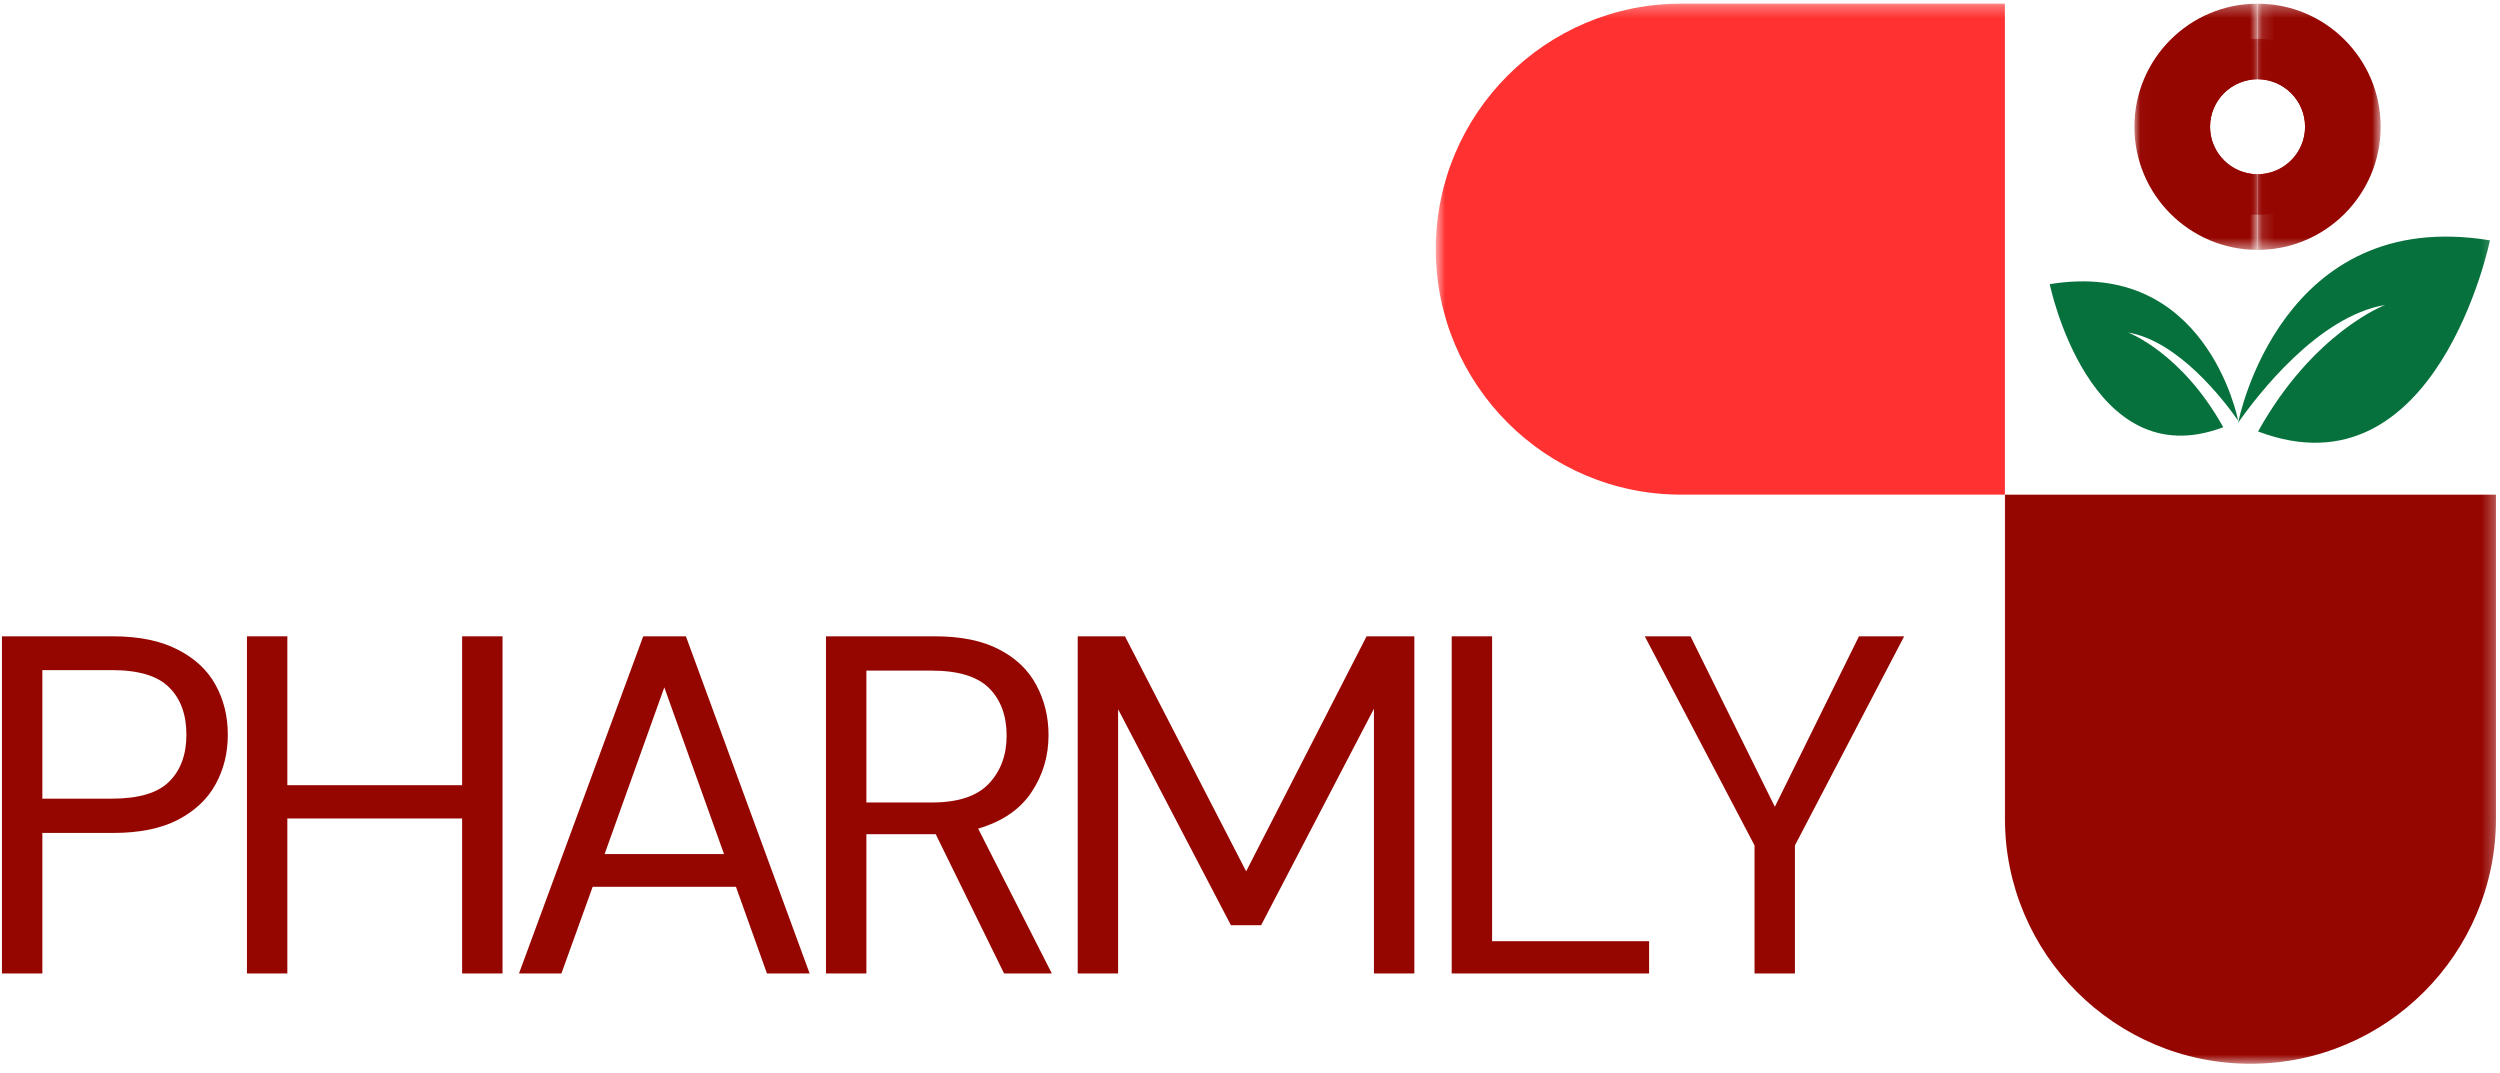 <svg width="205" height="88" viewBox="0 0 205 88" fill="none" xmlns="http://www.w3.org/2000/svg">
<mask id="mask0_113_369" style="mask-type:luminance" maskUnits="userSpaceOnUse" x="117" y="0" width="49" height="41">
<path d="M117.74 0.297H165.333V41H117.74V0.297Z" fill="white"/>
</mask>
<g mask="url(#mask0_113_369)">
<path d="M137.87 0.297C126.75 0.297 117.734 9.307 117.734 20.432C117.734 31.552 126.75 40.562 137.87 40.562H164.401V0.297H137.87Z" fill="#FF3131"/>
</g>
<mask id="mask1_113_369" style="mask-type:luminance" maskUnits="userSpaceOnUse" x="164" y="39" width="41" height="49">
<path d="M164 39.666H204.74V87.297H164V39.666Z" fill="white"/>
</mask>
<g mask="url(#mask1_113_369)">
<path d="M204.672 67.094V40.562H164.401V67.094C164.401 78.213 173.417 87.229 184.536 87.229C195.656 87.229 204.672 78.213 204.672 67.094Z" fill="#960601"/>
</g>
<mask id="mask2_113_369" style="mask-type:luminance" maskUnits="userSpaceOnUse" x="182" y="18" width="23" height="19">
<path d="M182.667 18.334H204.739V37H182.667V18.334Z" fill="white"/>
</mask>
<g mask="url(#mask2_113_369)">
<path d="M183.531 34.661C185.109 32.406 190.068 25.938 195.599 25C195.599 25 189.724 27.188 185.161 35.38C199.818 40.932 204.177 19.708 204.177 19.708C187.078 16.891 183.594 34.328 183.531 34.661Z" fill="#07713D"/>
</g>
<path d="M183.531 34.495C182.349 32.807 178.635 27.968 174.5 27.265C174.5 27.265 178.896 28.901 182.307 35.031C171.339 39.187 168.078 23.302 168.078 23.302C180.875 21.192 183.479 34.245 183.531 34.495Z" fill="#07713D"/>
<path d="M0.16 79.824V52.178H9.243C11.395 52.178 13.165 52.542 14.556 53.261C15.957 53.969 16.994 54.928 17.66 56.136C18.337 57.344 18.681 58.714 18.681 60.24C18.681 61.74 18.348 63.094 17.681 64.303C17.025 65.511 15.999 66.485 14.598 67.219C13.207 67.943 11.421 68.303 9.243 68.303H3.473V79.824H0.16ZM3.473 65.49H9.16C11.368 65.49 12.936 65.027 13.868 64.094C14.811 63.167 15.285 61.881 15.285 60.24C15.285 58.589 14.811 57.297 13.868 56.365C12.936 55.422 11.368 54.949 9.16 54.949H3.473V65.49Z" fill="#960601"/>
<path d="M20.25 79.824V52.178H23.562V64.386H37.895V52.178H41.208V79.824H37.895V67.115H23.562V79.824H20.25Z" fill="#960601"/>
<path d="M42.557 79.824L52.744 52.178H56.244L66.39 79.824H62.89L60.348 72.719H48.598L46.036 79.824H42.557ZM49.578 70.032H59.369L54.473 56.365L49.578 70.032Z" fill="#960601"/>
<path d="M67.73 79.824V52.178H76.668C78.819 52.178 80.574 52.542 81.938 53.261C83.313 53.969 84.324 54.943 84.98 56.178C85.647 57.417 85.98 58.782 85.98 60.282C85.98 62.022 85.506 63.589 84.563 64.99C83.631 66.381 82.178 67.365 80.209 67.949L86.251 79.824H82.334L76.73 68.407H71.043V79.824H67.73ZM71.043 65.803H76.418C78.553 65.803 80.11 65.292 81.084 64.261C82.053 63.235 82.543 61.922 82.543 60.324C82.543 58.688 82.063 57.386 81.105 56.428C80.147 55.469 78.569 54.99 76.376 54.99H71.043V65.803Z" fill="#960601"/>
<path d="M88.372 79.824V52.178H92.247L102.184 71.449L112.059 52.178H115.976V79.824H112.663V58.115L103.413 75.865H100.934L91.684 58.157V79.824H88.372Z" fill="#960601"/>
<path d="M119.039 79.824V52.178H122.351V77.178H135.226V79.824H119.039Z" fill="#960601"/>
<path d="M143.872 79.824V69.324L134.872 52.178H138.622L145.538 66.157L152.434 52.178H156.142L147.184 69.324V79.824H143.872Z" fill="#960601"/>
<mask id="mask3_113_369" style="mask-type:luminance" maskUnits="userSpaceOnUse" x="185" y="0" width="11" height="21">
<path d="M185.125 0.297H195.234V20.526H185.125V0.297Z" fill="white"/>
</mask>
<g mask="url(#mask3_113_369)">
<path fill-rule="evenodd" clip-rule="evenodd" d="M185.125 6.5V0.302C190.693 0.302 195.214 4.823 195.214 10.396C195.214 15.964 190.693 20.49 185.125 20.49V14.287C187.271 14.287 189.016 12.542 189.016 10.396C189.016 8.245 187.271 6.5 185.125 6.5Z" fill="#960601"/>
</g>
<mask id="mask4_113_369" style="mask-type:luminance" maskUnits="userSpaceOnUse" x="185" y="2" width="9" height="17">
<path d="M185.125 2.333H193.333V18.334H185.125V2.333Z" fill="white"/>
</mask>
<g mask="url(#mask4_113_369)">
<path fill-rule="evenodd" clip-rule="evenodd" d="M185.125 6.5V3.183C189.104 3.183 192.333 6.412 192.333 10.396C192.333 14.375 189.104 17.61 185.125 17.61V14.287C187.271 14.287 189.016 12.542 189.016 10.396C189.016 8.245 187.271 6.5 185.125 6.5Z" fill="#960601"/>
</g>
<mask id="mask5_113_369" style="mask-type:luminance" maskUnits="userSpaceOnUse" x="175" y="0" width="11" height="21">
<path d="M175.021 0.297H185.115V20.526H175.021V0.297Z" fill="white"/>
</mask>
<g mask="url(#mask5_113_369)">
<path fill-rule="evenodd" clip-rule="evenodd" d="M185.115 6.5V0.302C179.547 0.302 175.021 4.823 175.021 10.396C175.021 15.964 179.547 20.49 185.115 20.49V14.287C182.969 14.287 181.224 12.542 181.224 10.396C181.224 8.245 182.969 6.5 185.115 6.5Z" fill="#960601"/>
</g>
<mask id="mask6_113_369" style="mask-type:luminance" maskUnits="userSpaceOnUse" x="177" y="2" width="9" height="17">
<path d="M177.333 2.333H185.115V18.334H177.333V2.333Z" fill="white"/>
</mask>
<g mask="url(#mask6_113_369)">
<path fill-rule="evenodd" clip-rule="evenodd" d="M185.115 6.5V3.183C181.136 3.183 177.901 6.412 177.901 10.396C177.901 14.375 181.136 17.61 185.115 17.61V14.287C182.969 14.287 181.224 12.542 181.224 10.396C181.224 8.245 182.969 6.5 185.115 6.5Z" fill="#960601"/>
</g>
</svg>
